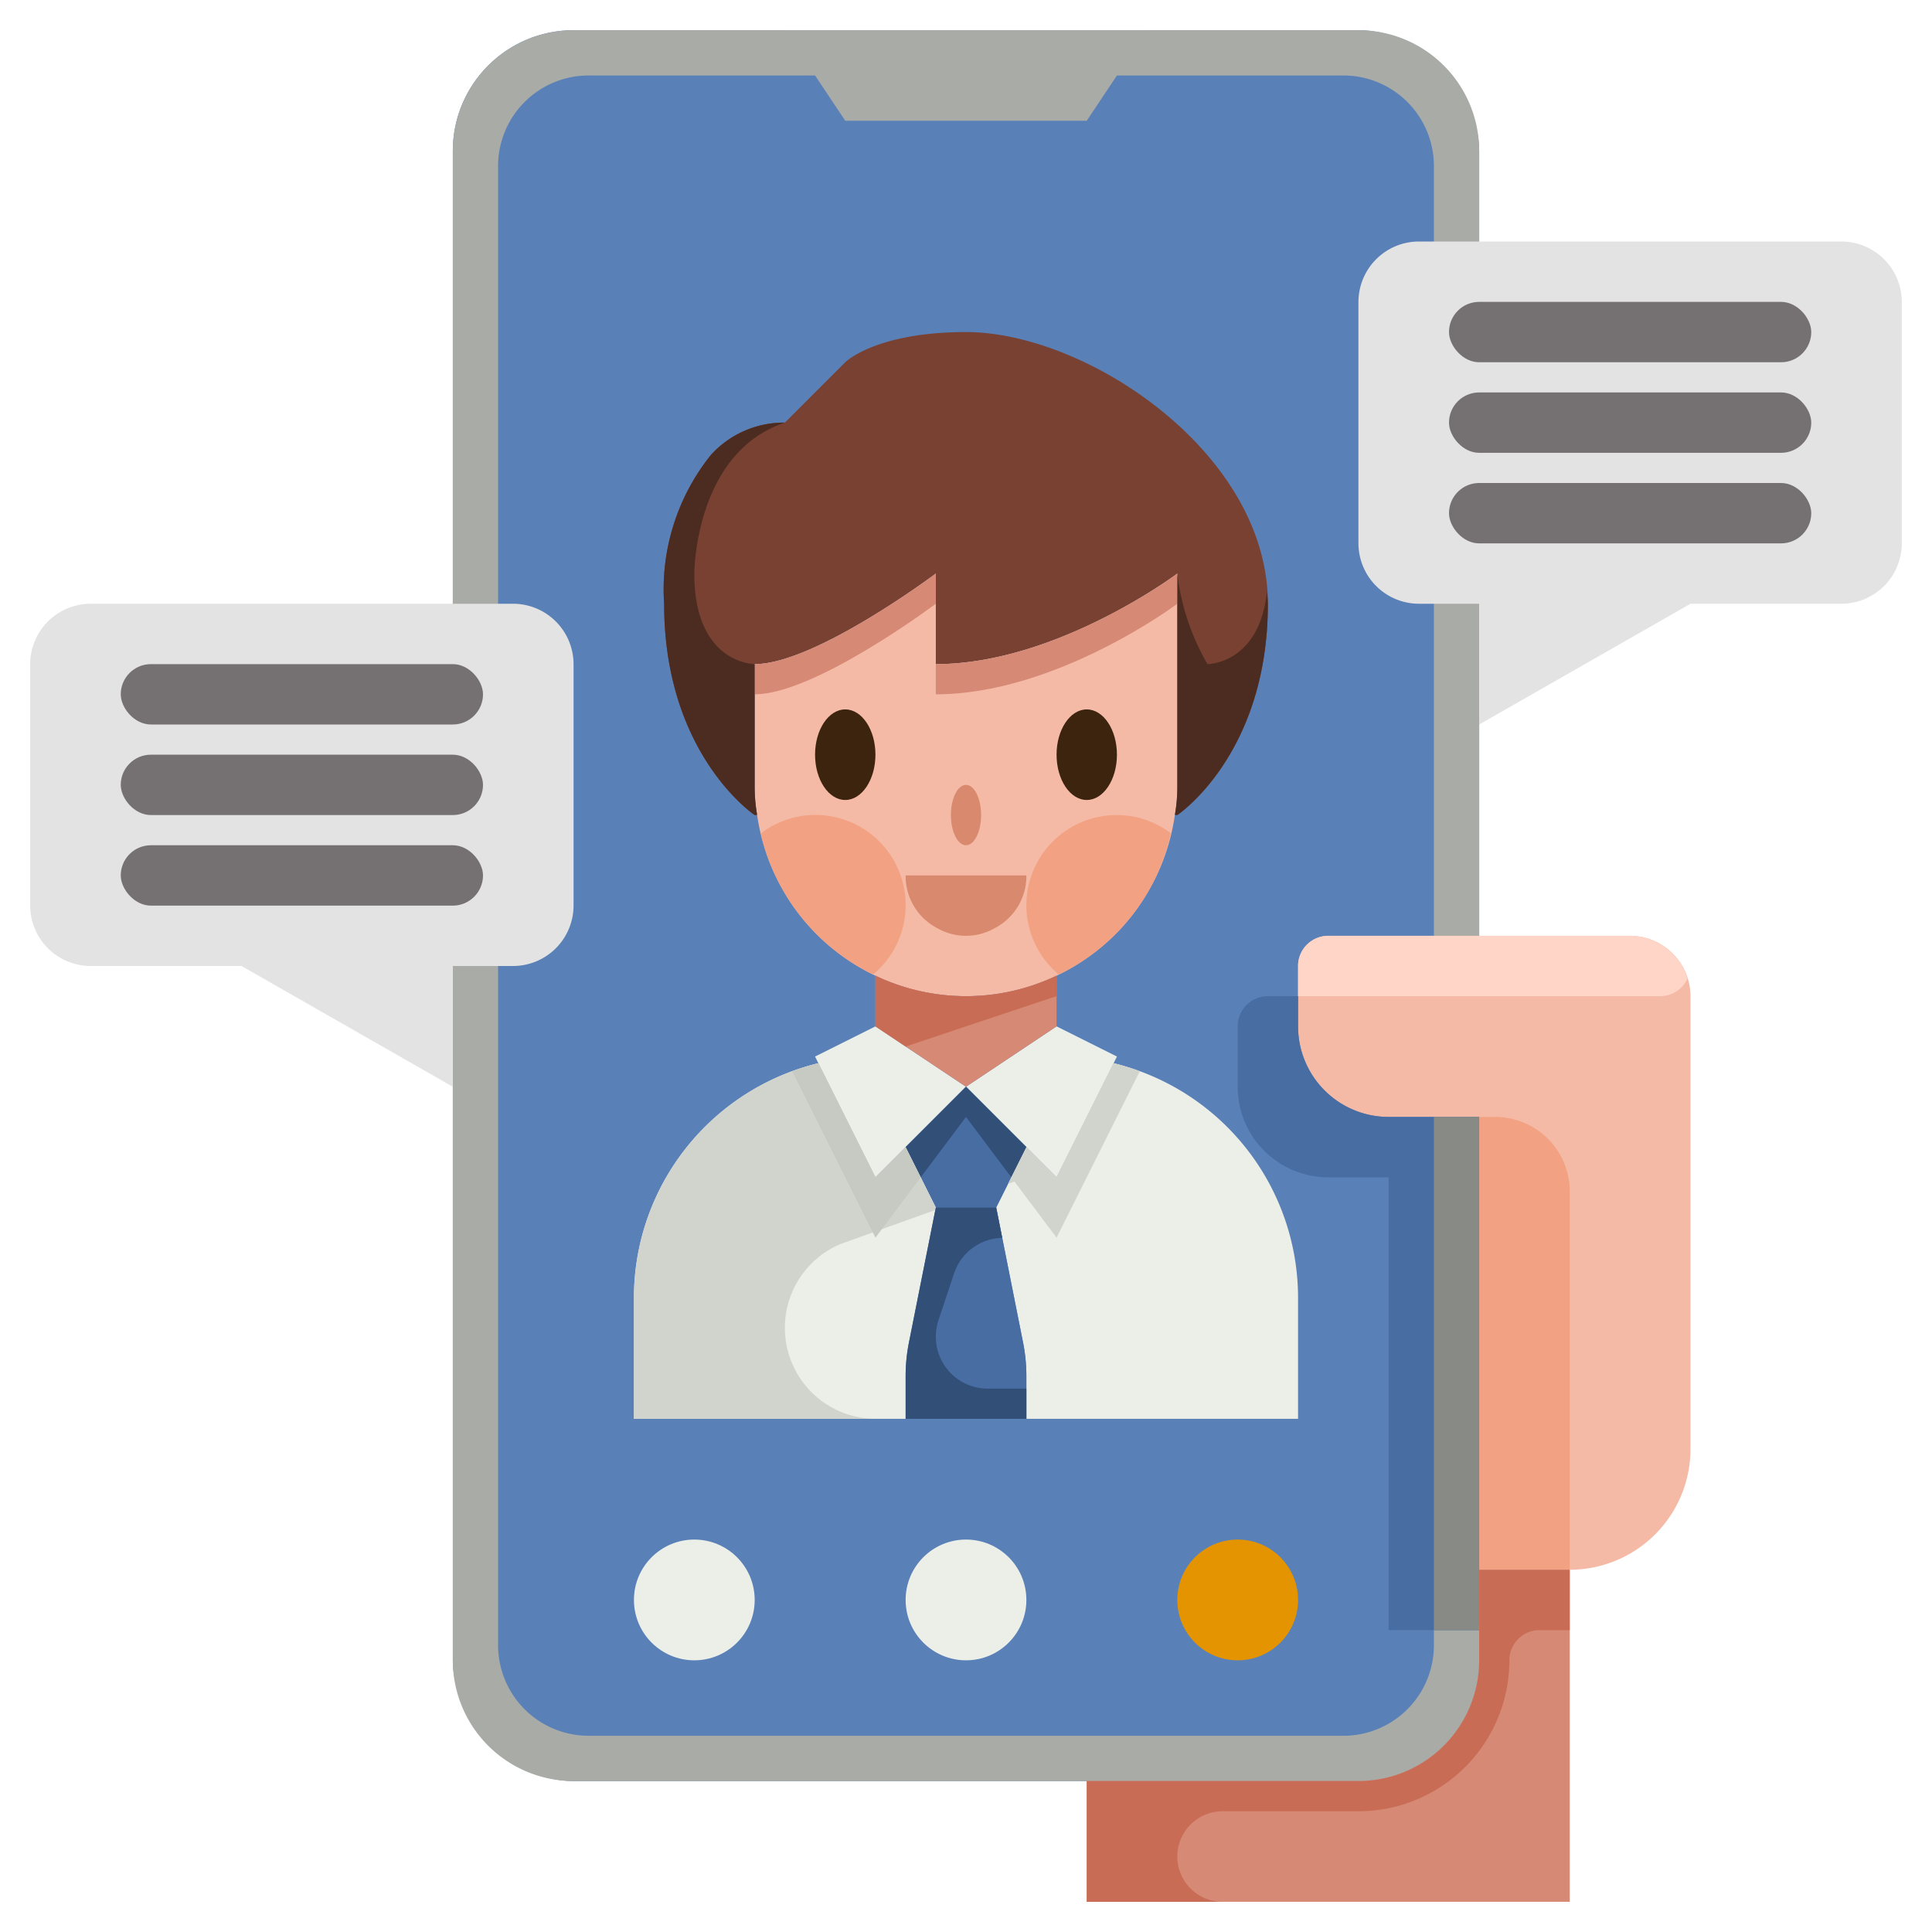 <svg viewBox="0 0 64 64" xmlns="http://www.w3.org/2000/svg"><g id="_11-Video_call" data-name="11-Video call"><rect fill="#5a80b8" height="58" rx="4" width="34" x="15" y="1"/><path d="m45 1h-26a4 4 0 0 0 -4 4v50a4 4 0 0 0 4 4h26a4 4 0 0 0 4-4v-50a4 4 0 0 0 -4-4zm2.5 53.5a3 3 0 0 1 -3 3h-25a3 3 0 0 1 -3-3v-49a3 3 0 0 1 3-3h25a3 3 0 0 1 3 3z" fill="#a9aba6"/><path d="m26 1 2 3h8l2-3z" fill="#a9aba6"/><path d="m27.11 35.22-.11-.22 2-1 3 2-2 2-1 1z" fill="#ecefe8"/><path d="m35 34 2 1-.11.22-1.89 3.78-1-1-2-2z" fill="#ecefe8"/><path d="m35 39 1.89-3.78a8 8 0 0 1 6.11 7.78v4h-9v-1.41a5.736 5.736 0 0 0 -.12-1.17l-.88-4.42 1-2z" fill="#ecefe8"/><path d="m33 40 .88 4.42a5.736 5.736 0 0 1 .12 1.17v1.41h-4v-1.41a5.736 5.736 0 0 1 .12-1.17l.88-4.42z" fill="#486da3"/><path d="m34 38-1 2h-2l-1-2 2-2z" fill="#486da3"/><path d="m31 40-.88 4.42a5.736 5.736 0 0 0 -.12 1.17v1.41h-9v-4a8 8 0 0 1 6.11-7.78l1.89 3.78 1-1z" fill="#ecefe8"/><path d="m42 20c0 5-3 7-3 7l-.08-.01a5.365 5.365 0 0 0 .08-.99v-7s-4 3-8 3v-3s-4 3-6 3v4a5.365 5.365 0 0 0 .08.99l-.08.01s-3-2-3-7a7.115 7.115 0 0 1 1.55-4.93 3.256 3.256 0 0 1 2.45-1.07l2-2s1-1 4-1c4 0 10 4 10 9z" fill="#784132"/><path d="m39 19v7a5.365 5.365 0 0 1 -.08.99 6.989 6.989 0 0 1 -13.84 0 5.365 5.365 0 0 1 -.08-.99v-4c2 0 6-3 6-3v3c4 0 8-3 8-3z" fill="#f4baa6"/><path d="m29 32.32v1.68l3 2 3-2v-1.68a6.958 6.958 0 0 1 -6 0z" fill="#d68975"/><path d="m29 32.32v1.68l1 .667 5-1.667v-.68a6.958 6.958 0 0 1 -6 0z" fill="#c96c55"/><path d="m31 22v1c4 0 8-3 8-3v-1s-4 3-8 3z" fill="#d68975"/><path d="m31 19s-4 3-6 3v1c2 0 6-3 6-3z" fill="#d68975"/><path d="m23 19s0-4 3-5a3.256 3.256 0 0 0 -2.45 1.07 7.115 7.115 0 0 0 -1.55 4.93c0 5 3 7 3 7l.08-.01a5.365 5.365 0 0 1 -.08-.99v-4s-2 0-2-3z" fill="#4c2c21"/><path d="m40 22a7.74 7.74 0 0 1 -1-3v7a5.365 5.365 0 0 1 -.08.99l.08.01s3-2 3-7c0-.14-.021-.275-.031-.413-.243 2.413-1.969 2.413-1.969 2.413z" fill="#4c2c21"/><ellipse cx="28" cy="25" fill="#3d240f" rx="1" ry="1.5"/><ellipse cx="36" cy="25" fill="#3d240f" rx="1" ry="1.5"/><ellipse cx="32" cy="27" fill="#d9896d" rx=".5" ry="1"/><path d="m38.784 27.6a2.968 2.968 0 0 0 -1.784-.6 2.988 2.988 0 0 0 -1.93 5.279 6.8 6.8 0 0 0 3.714-4.679z" fill="#f2a283"/><path d="m30 30a2.986 2.986 0 0 0 -4.8-2.39 6.929 6.929 0 0 0 3.723 4.671 2.983 2.983 0 0 0 1.077-2.281z" fill="#f2a283"/><path d="m30 29h4a1.944 1.944 0 0 1 -1.065 1.755 1.907 1.907 0 0 1 -1.87 0 1.944 1.944 0 0 1 -1.065-1.755z" fill="#d9896d"/><path d="m35 39-1-1-.5 1 1.5 2 2.755-5.511a8.109 8.109 0 0 0 -.865-.269z" fill="#d1d4cd"/><path d="m32 36-2 2 .5 1 1.5-2 1.5 2 .5-1z" fill="#324f78"/><path d="m35 40 2.716-4.526a7.973 7.973 0 0 0 -.826-.254l-1.89 3.78-1-1-.609 1.219.609-.219z" fill="#d1d4cd"/><path d="m26 43.987a3.013 3.013 0 0 1 1.826-2.77l3.157-1.134.017-.083-1-2-1 1-1.89-3.78a8 8 0 0 0 -6.11 7.78v4h8.013a3.013 3.013 0 0 1 -3.013-3.013z" fill="#d1d4cd"/><path d="m30.5 39-.5-1-1 1-1.89-3.78a8.109 8.109 0 0 0 -.865.269l2.755 5.511z" fill="#c7c9c3"/><path d="m31 44.279a1.736 1.736 0 0 1 .088-.544l.52-1.558a1.718 1.718 0 0 1 1.592-1.171l-.2-1.006h-2l-.88 4.42a5.736 5.736 0 0 0 -.12 1.17v1.41h4v-1h-1.279a1.72 1.72 0 0 1 -1.721-1.721z" fill="#324f78"/><circle cx="32" cy="53" fill="#ecefe8" r="2"/><circle cx="23" cy="53" fill="#ecefe8" r="2"/><circle cx="41" cy="53" fill="#e39400" r="2"/><path d="m19 22v8a2.006 2.006 0 0 1 -2 2h-2v4l-7-4h-5a2.006 2.006 0 0 1 -2-2v-8a2.006 2.006 0 0 1 2-2h14a2.006 2.006 0 0 1 2 2z" fill="#e3e3e3"/><path d="m63 10v8a2.006 2.006 0 0 1 -2 2h-5l-7 4v-4h-2a2.006 2.006 0 0 1 -2-2v-8a2.006 2.006 0 0 1 2-2h14a2.006 2.006 0 0 1 2 2z" fill="#e3e3e3"/><path d="m52 52v11h-16v-4h9a4 4 0 0 0 4-4v-3z" fill="#d68975"/><path d="m50 52h-1v-15h-3a3 3 0 0 1 -3-3v-2a1 1 0 0 1 1-1h10a2.006 2.006 0 0 1 2 2v15a4 4 0 0 1 -4 4z" fill="#f4baa6"/><path d="m49 37h.531a2.468 2.468 0 0 1 2.469 2.469v12.531h-3z" fill="#f2a283"/><path d="m54 31h-10a1 1 0 0 0 -1 1v1h12a1 1 0 0 0 .9-.583 2 2 0 0 0 -1.9-1.417z" fill="#ffd5c7"/><path d="m49 37h-3a3 3 0 0 1 -3-3v-1h-1a1 1 0 0 0 -1 1v2a3 3 0 0 0 3 3h2v15h3z" fill="#486da3"/><path d="m47.5 54h.5 1v-2-15h-1.5z" fill="#888a86"/><path d="m50 52h-1v3a4 4 0 0 1 -4 4h-9v4h4.5a1.5 1.5 0 0 1 0-3h4.5a5 5 0 0 0 5-5 1 1 0 0 1 1-1h1v-2z" fill="#c96c55"/><g fill="#757172"><rect height="2" rx="1" width="12" x="48" y="10"/><rect height="2" rx="1" width="12" x="48" y="13"/><rect height="2" rx="1" width="12" x="48" y="16"/><rect height="2" rx="1" width="12" x="4" y="22"/><rect height="2" rx="1" width="12" x="4" y="25"/><rect height="2" rx="1" width="12" x="4" y="28"/></g></g></svg>
